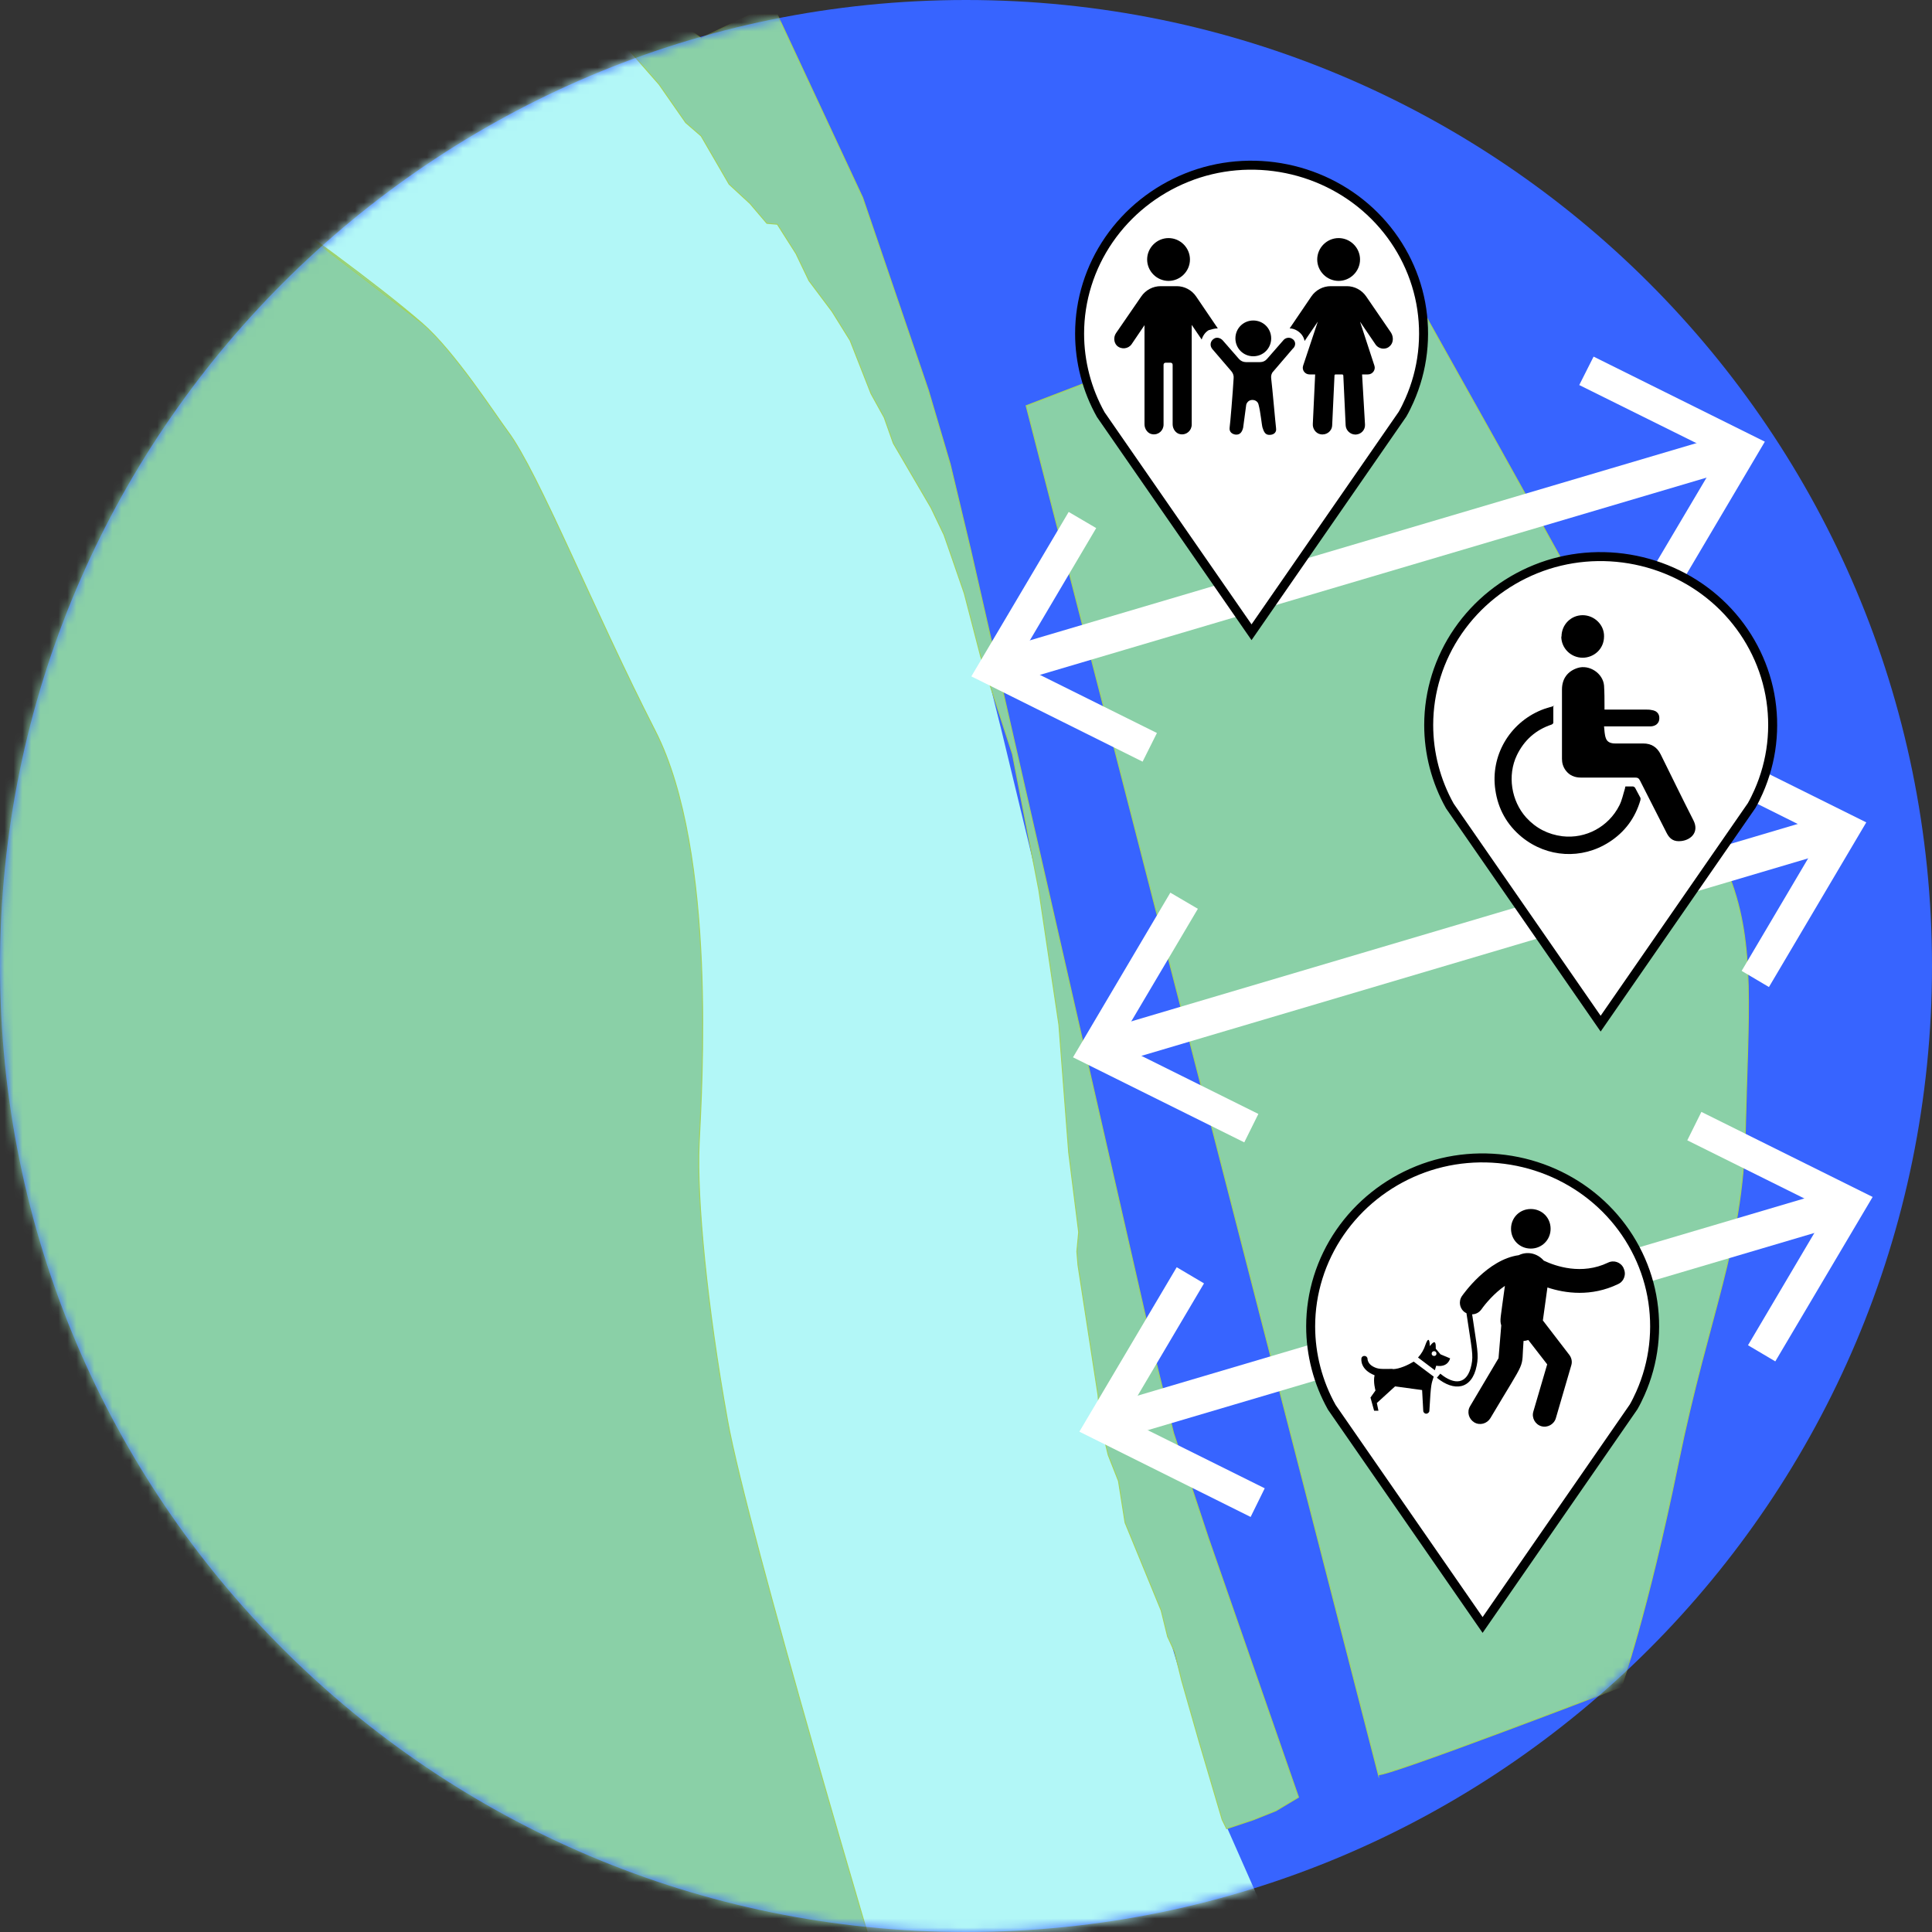 <svg width="215" height="215" viewBox="0 0 215 215" fill="none" xmlns="http://www.w3.org/2000/svg">
<rect x="0" y="0" width="215" height="215" fill="#333333" stroke="none"/>
<path d="M215 107.5C215 48.129 166.871 0 107.5 0C48.129 0 0 48.129 0 107.5C0 166.871 48.129 215 107.5 215C166.871 215 215 166.871 215 107.5Z" fill="#3764FF"/>
<mask id="mask0_768_538" style="mask-type:luminance" maskUnits="userSpaceOnUse" x="0" y="0" width="215" height="215">
<path d="M215 107.5C215 48.129 166.871 0 107.5 0C48.129 0 0 48.129 0 107.5C0 166.871 48.129 215 107.5 215C166.871 215 215 166.871 215 107.5Z" fill="white"/>
</mask>
<g mask="url(#mask0_768_538)">
<path fill-rule="evenodd" clip-rule="evenodd" d="M214.696 384.621L203.965 361.185L194.272 345.519L188.248 339.217L146.691 304.265L139.25 294.85L134.138 284.296L131.354 272.857L125.153 253.546L118.32 242.916L117.51 237.702L115.51 234.109L111.233 230.413L99.11 224.187L94.555 216.974L86.633 198.549L80.786 171.874L78.357 147.653L76.99 140.288L73.016 98.503L69.144 79.445L61.754 57.73L56.692 48.34L46.948 36.04L35.18 26.954L20.247 17.818L-21.108 -7.871L-46.417 -20.373L-78.61 -34.471L-117.105 -54.186L-140.642 -69.245L-172.759 -95.187L-189.666 -111.486L-218.265 -144.691L-225.098 -151.246L-242.612 -163.04L-277.134 -178.631L-291.787 -186.856L-317.4 -198.878L-339.596 -204.648L-353.364 -206.192L-365.209 -206.268L-377.636 -204.927L-399.275 -204.8L-418.94 -201.662V-231.527L-395.276 -232.868L-354.022 -236.765L-351.643 -241.675L-357.085 -250.331L-355.617 -254.077L-355.035 -255.013L-351.238 -256.102L-346.101 -252.204L-342.709 -244.282L-337.015 -239.145L-330.662 -238.512L-317.046 -240.283L-310.415 -239.398L-278.45 -230.767L-267.238 -225.984L-249.117 -220.77L-222.34 -209.66L-204.8 -204.218L-193.867 -197.309L-157.599 -152.562L-151.652 -141.022L-136.162 -122.166L-130.721 -117.282L-127.026 -111.992L-108.398 -96.579L-95.769 -89.872L-70.131 -81.621L-51.453 -74.256L-47.353 -77.926L-47.024 -84.304L-52.668 -102.704L-52.794 -119.534L-50.972 -135.352L-48.846 -144.514L-47.91 -153.018L-48.72 -166.533L-51.833 -174.429L-55.756 -182.351L-58.008 -189.033L-58.261 -198.043L-55.654 -200.346L-53.149 -189.387L-40.95 -160.18L-40.115 -152.588L-43.127 -136.542L-46.442 -118.901L-46.543 -110.6L-42.063 -91.796L-38.95 -84.127L-24.98 -61.981L-16.679 -60.564L3.012 -60.539L-2.126 -73.447L-4.1 -79.647L-1.164 -79.571L6.555 -71.801L8.833 -66.562L11.592 -54.844L31.358 -35.154L52.567 -15.666L67.17 -1.316L84.026 19.007L90.606 27.461L105 55.5L111.5 81.5L115 96L118.5 112L120.699 137.5L124 162.5L127.482 173.342L136.238 202.675L139.934 211.052L141.604 216.544L146.969 233.273L155.777 248.408L166.078 262.429L178.403 270.781L189.894 277.488L207.939 292.851L215.709 300.165L228.819 319.678L248.079 365.184L252.179 384.621H214.696Z" fill="#B2F7F7"/>
<path fill-rule="evenodd" clip-rule="evenodd" d="M153.398 197.486C154.259 197.764 180.428 187.716 180.428 187.716C180.428 187.716 183.313 179.668 186.755 162.838C190.197 146.007 193.918 138.946 194.221 125.912C194.525 112.878 195.36 105.133 192.5 97.692C189.64 90.251 162.307 41.683 162.307 41.683L155.397 29.332L114.194 45.151L153.398 197.511V197.486Z" fill="#8AD0A7" stroke="#A1D35F" stroke-width="0.11" stroke-miterlimit="10"/>
<path fill-rule="evenodd" clip-rule="evenodd" d="M55.452 -11.668L78.027 4.252L83.469 1.645H86.506L95.997 21.993L103.311 43.43L105.741 51.656L108.019 61.197L128.443 150.74L130.594 159.472L132.416 164.939L134.466 171.139L144.5 200L142 201.5L139.5 202.5L136.5 203.5L136.01 202.5L133.5 194L131.5 187L130.721 183.819L129.936 182.123L129.227 179.238L125.203 169.444L124.469 164.812L123.33 161.927L122.419 158.181L122.192 155.245L119.964 140.794L119.838 139.275L120.04 137.124L118.927 128.241L117.838 114.042L115.611 99.085L112.675 83.924L109.132 73.042L107.31 66.031L105.64 61.197L105.057 59.527L103.615 56.515L99.413 49.327L98.401 46.467L96.933 43.81L94.605 37.887L92.605 34.673L90.024 31.231L88.581 28.219L86.506 24.954L85.342 24.853L83.469 22.651L81.14 20.5L78.027 15.135L76.306 13.641L73.345 9.389L68.84 4.252L66.056 1.645L64.31 -0.785L61.02 -3.645L59.197 -5.745L53.731 -10.605L51.858 -12.857L48.745 -15.261L44.62 -18.982L42.316 -20.551L38.571 -23.715L34.648 -26.372L31.712 -28.878L31.155 -29.207L27.485 -30.118L26.726 -30.599L24.018 -33.231L22.677 -35.053L21.36 -36.167L19.64 -37.306L18.728 -37.66L17.185 -37.786L16.02 -38.495L15.16 -39.482L11.414 -41.608L12.021 -42.747L19.26 -38.318L30.624 -30.7L42.367 -22.323L50.365 -14.932L55.452 -11.668Z" fill="#8AD0A7" stroke="#A1D35F" stroke-width="0.11" stroke-miterlimit="10"/>
<path fill-rule="evenodd" clip-rule="evenodd" d="M29.081 28.903L-87.062 90.834C-87.062 90.834 -74.054 115.536 -68.41 125.887C-62.766 136.238 -63.07 144.767 -50.137 160.763C-37.204 176.758 -20.525 194.601 -11.338 201.485C-2.151 208.369 15.97 226.49 20.855 229.654C25.74 232.817 37.761 237.981 49.429 235.399C61.096 232.817 63.121 230.236 72.03 227.072C80.939 223.909 85.545 223.782 89.569 223.403C93.593 223.023 98.199 220.745 98.199 220.745C98.199 220.745 83.242 170.709 80.964 158.08C78.686 145.451 77.522 133.378 77.8 127.33C78.079 121.281 79.825 94.858 72.916 81.343C66.006 67.828 59.942 52.606 56.5 48C55.081 46.1 50.6 39.133 47 36C41.871 31.536 32 24.5 32 24.5L29.081 28.903Z" fill="#8AD0A7"/>
<path d="M32 24.5L29.081 28.903L-87.062 90.834C-87.062 90.834 -74.054 115.536 -68.41 125.887C-62.766 136.238 -63.07 144.767 -50.137 160.763C-37.204 176.758 -20.525 194.601 -11.338 201.485C-2.151 208.369 15.97 226.49 20.855 229.654C25.74 232.817 37.761 237.981 49.429 235.399C61.096 232.817 63.121 230.236 72.03 227.072C80.939 223.909 85.545 223.782 89.569 223.403C93.593 223.023 98.199 220.745 98.199 220.745C98.199 220.745 83.242 170.709 80.964 158.08C78.686 145.451 77.522 133.378 77.8 127.33C78.079 121.281 79.825 94.858 72.916 81.343C66.006 67.828 59.942 52.606 56.5 48C55.081 46.1 50.6 39.133 47 36M32 24.5C32 24.5 41.871 31.536 47 36M32 24.5L47 36" stroke="#A1D35F" stroke-width="0.11" stroke-miterlimit="10"/>
</g>
<path d="M111.79 74.181L192.703 50.239" stroke="white" stroke-width="4" stroke-miterlimit="10"/>
<path d="M127.152 84.76L128.747 81.572L113.106 73.802L121.989 58.768L118.927 56.971L108.095 75.27L127.152 84.76Z" fill="white"/>
<path d="M185.565 67.474L182.503 65.652L191.411 50.618L175.745 42.849L177.34 39.685L196.397 49.151L185.565 67.474Z" fill="white"/>
<path d="M123.104 116.573L204.016 92.606" stroke="white" stroke-width="4" stroke-miterlimit="10"/>
<path d="M138.466 127.127L140.035 123.964L124.394 116.194L133.303 101.135L130.24 99.338L119.408 117.662L138.466 127.127Z" fill="white"/>
<path d="M196.854 109.841L193.817 108.044L202.701 93.011L187.06 85.215L188.629 82.052L207.686 91.517L196.854 109.841Z" fill="white"/>
<path d="M123.786 158.232L204.724 134.29" stroke="white" stroke-width="4" stroke-miterlimit="10"/>
<path d="M139.174 168.812L140.743 165.623L125.102 157.853L133.986 142.819L130.948 141.022L120.116 159.321L139.174 168.812Z" fill="white"/>
<path d="M197.562 151.5L194.525 149.703L203.409 134.669L187.768 126.899L189.337 123.736L208.394 133.201L197.562 151.5Z" fill="white"/>
<path d="M156.84 44.569C156.612 45.076 156.359 45.607 156.08 46.088L139.275 70.359L122.495 46.139C120.951 43.38 120.142 40.267 120.142 37.129C120.142 33.408 121.28 29.764 123.406 26.676C125.532 23.588 128.544 21.184 132.062 19.767C135.58 18.349 139.452 18.02 143.173 18.78C146.893 19.539 150.31 21.361 152.967 24.019C155.625 26.676 157.422 30.067 158.105 33.712C158.788 37.382 158.358 41.153 156.84 44.569Z" fill="white" stroke="black" stroke-miterlimit="10"/>
<path d="M182.554 155.043C182.326 155.549 182.073 156.081 181.794 156.562L164.989 180.833L148.209 156.612C146.665 153.854 145.855 150.741 145.855 147.602C145.855 143.882 146.994 140.237 149.12 137.15C151.246 134.062 154.258 131.658 157.776 130.24C161.294 128.823 165.166 128.494 168.887 129.253C172.607 130.013 176.024 131.835 178.681 134.492C181.339 137.15 183.136 140.541 183.819 144.186C184.502 147.855 184.072 151.626 182.554 155.043Z" fill="white" stroke="black" stroke-miterlimit="10"/>
<path d="M180.681 141.123C180.377 140.465 179.593 140.187 178.935 140.516C176.024 141.908 173.139 140.921 171.798 140.288C171.443 139.883 170.962 139.579 170.38 139.478C169.899 139.402 169.419 139.478 169.014 139.681C165.521 140.161 162.838 144.034 162.686 144.236C162.281 144.844 162.433 145.653 163.041 146.058C163.091 146.084 163.142 146.109 163.192 146.134C163.8 150.234 163.977 150.791 163.749 151.879C163.294 154.107 161.851 154.157 160.282 152.867L159.902 153.322C161.775 154.866 163.8 154.689 164.331 151.981C164.585 150.766 164.382 150.057 163.825 146.261C164.23 146.261 164.61 146.058 164.863 145.704C165.268 145.122 166.28 143.907 167.47 143.097C166.964 146.868 166.888 146.868 167.065 147.501C167.065 147.653 166.761 151.019 166.761 151.146L163.597 156.486C163.218 157.118 163.446 157.903 164.053 158.283C164.686 158.662 165.47 158.435 165.85 157.827C170.051 150.741 169.267 152.689 169.545 149.222C169.722 149.222 169.899 149.171 170.077 149.121L172.177 151.829L170.633 157.093C170.431 157.776 170.836 158.51 171.519 158.713C172.203 158.915 172.936 158.51 173.139 157.827L174.86 151.93C174.986 151.525 174.885 151.095 174.632 150.766L171.696 146.944L172.203 143.274C174.177 143.932 177.087 144.337 180.074 142.895C180.732 142.591 181.01 141.807 180.681 141.149V141.123Z" fill="black"/>
<path d="M154.967 152.335C153.752 152.335 153.398 152.411 152.765 152.057C152.183 151.728 152.183 151.222 152.183 151.222C152.183 151.044 152.031 150.893 151.829 150.893C151.652 150.893 151.475 151.044 151.5 151.247C151.5 151.247 151.348 152.411 152.968 153.044C152.791 153.778 153.069 154.74 153.069 154.74L152.512 155.524L152.917 156.992H153.398L153.221 156.132L155.246 154.284L158.257 154.689L158.384 156.992C158.384 157.169 158.536 157.321 158.713 157.321C158.89 157.321 159.067 157.169 159.067 156.992C159.244 153.778 159.295 154.056 159.548 153.196L157.321 151.525C156.739 151.88 155.726 152.361 154.993 152.361L154.967 152.335Z" fill="black"/>
<path d="M161.396 151.171L160.307 150.716L159.776 150.083C159.776 149.906 159.801 149.45 159.649 149.375C159.472 149.299 159.118 149.805 159.118 149.805C159.067 148.337 158.637 149.628 158.637 149.628C158.46 150.184 158.181 150.665 157.802 151.07L159.675 152.488L159.826 151.981C161.168 152.209 161.37 151.171 161.37 151.171H161.396ZM159.32 150.64C159.32 150.286 159.852 150.26 159.852 150.64C159.852 150.994 159.32 150.969 159.32 150.64Z" fill="black"/>
<path d="M170.355 138.947C171.57 138.947 172.557 137.985 172.557 136.745C172.557 135.505 171.595 134.543 170.355 134.543C169.115 134.543 168.153 135.505 168.153 136.745C168.153 137.985 169.115 138.947 170.355 138.947Z" fill="black"/>
<path d="M195.689 88.126C195.461 88.632 195.208 89.164 194.93 89.645L178.125 113.916L161.345 89.695C159.801 86.937 158.991 83.824 158.991 80.685C158.991 76.965 160.13 73.32 162.256 70.233C164.382 67.145 167.394 64.741 170.912 63.323C174.43 61.906 178.302 61.577 182.022 62.336C185.743 63.096 189.16 64.918 191.817 67.575C194.474 70.233 196.271 73.624 196.955 77.269C197.638 80.938 197.208 84.709 195.689 88.126Z" fill="white" stroke="black" stroke-miterlimit="10"/>
<path d="M178.53 78.965C180.099 78.965 181.617 78.965 183.136 78.965C183.364 78.965 183.566 78.965 183.794 79.015C184.376 79.091 184.68 79.445 184.655 79.952C184.655 80.458 184.275 80.812 183.693 80.837C183.516 80.837 183.364 80.837 183.187 80.837C181.744 80.837 180.301 80.837 178.884 80.837C178.783 80.837 178.682 80.837 178.504 80.837C178.555 81.293 178.555 81.749 178.707 82.153C178.859 82.609 179.289 82.736 179.745 82.736C180.782 82.736 181.82 82.736 182.858 82.736C183.769 82.736 184.401 83.141 184.806 83.95C186.021 86.405 187.211 88.86 188.451 91.29C189.109 92.581 188.198 93.467 187.109 93.593C186.3 93.694 185.819 93.391 185.464 92.682C184.477 90.733 183.49 88.81 182.503 86.861C182.377 86.608 182.25 86.532 181.972 86.532C179.972 86.532 177.973 86.532 175.948 86.532C175.24 86.532 174.657 86.304 174.227 85.722C173.949 85.342 173.822 84.912 173.822 84.457C173.822 81.875 173.822 79.319 173.822 76.737C173.822 75.522 174.455 74.687 175.569 74.333C176.859 73.928 178.378 74.915 178.504 76.282C178.555 77.066 178.555 77.851 178.555 78.635C178.555 78.737 178.555 78.838 178.555 78.965H178.53Z" fill="black"/>
<path d="M172.86 78.51C172.86 79.193 172.86 79.8 172.86 80.433C172.86 80.509 172.734 80.61 172.658 80.636C170.911 81.218 169.621 82.357 168.811 84.027C167.722 86.28 168.178 89.139 169.848 90.987C170.937 92.177 172.278 92.86 173.872 93.062C176.479 93.366 179.01 91.999 180.2 89.646C180.503 89.064 180.63 88.38 180.832 87.748C180.832 87.672 180.858 87.596 180.883 87.52C181.161 87.52 181.44 87.52 181.718 87.52C181.794 87.52 181.895 87.596 181.946 87.646C182.148 88.026 182.351 88.406 182.553 88.785C182.579 88.861 182.553 88.962 182.553 89.038C181.971 91.038 180.807 92.607 179.061 93.721C176.024 95.669 172.177 95.442 169.367 93.164C167.697 91.797 166.71 90.025 166.406 87.899C165.849 84.128 167.95 80.484 171.519 79.016C171.949 78.839 172.43 78.712 172.936 78.56L172.86 78.51Z" fill="black"/>
<path d="M173.771 70.84C173.771 69.524 174.809 68.461 176.125 68.461C177.416 68.461 178.53 69.524 178.504 70.815C178.504 72.258 177.34 73.194 176.125 73.194C174.809 73.194 173.746 72.131 173.746 70.84H173.771Z" fill="black"/>
<path d="M154.808 37.034L152.034 32.988C151.544 32.27 150.729 31.846 149.88 31.846H148.085C147.237 31.846 146.421 32.27 145.932 32.988L143.517 36.545C143.81 36.545 144.104 36.643 144.365 36.806C144.789 37.067 145.083 37.459 145.181 37.948L146.649 35.794L145.018 40.689C144.855 41.179 145.213 41.668 145.736 41.668L146.356 41.668L146.095 47.183C146.062 47.706 146.421 48.228 146.943 48.325C147.596 48.456 148.216 47.999 148.248 47.346L148.509 41.766C148.509 41.701 148.575 41.668 148.64 41.668H149.358C149.423 41.668 149.456 41.701 149.488 41.766L149.75 47.346C149.782 47.901 150.272 48.358 150.826 48.358H150.892C151.479 48.325 151.936 47.836 151.903 47.249L151.577 41.668H152.23C152.752 41.668 153.111 41.146 152.948 40.689L151.348 35.794L153.078 38.34C153.274 38.633 153.633 38.797 153.959 38.797C154.188 38.797 154.449 38.731 154.644 38.535C155.069 38.177 155.101 37.524 154.808 37.034L154.808 37.034Z" fill="black"/>
<path d="M148.967 31.26C150.273 31.26 151.35 30.183 151.35 28.877C151.35 27.572 150.273 26.495 148.967 26.495C147.662 26.495 146.585 27.572 146.585 28.877C146.585 30.183 147.662 31.26 148.967 31.26Z" fill="black"/>
<path d="M135.522 36.545L133.107 32.988C132.618 32.27 131.802 31.846 130.953 31.846H129.159C128.31 31.846 127.494 32.27 127.005 32.988L124.198 37.067C123.905 37.491 123.937 38.111 124.296 38.47C124.786 38.927 125.569 38.829 125.928 38.307L127.364 36.186V47.216C127.364 47.738 127.723 48.26 128.245 48.326C128.93 48.424 129.485 47.901 129.485 47.249V40.592C129.485 40.461 129.583 40.363 129.713 40.363H130.268C130.399 40.363 130.496 40.461 130.496 40.592V47.216C130.496 47.738 130.855 48.26 131.377 48.326C132.063 48.424 132.618 47.901 132.618 47.249V36.153L133.727 37.785C133.858 37.361 134.119 36.969 134.51 36.741C134.869 36.643 135.163 36.545 135.522 36.545L135.522 36.545Z" fill="black"/>
<path d="M130.04 31.26C131.346 31.26 132.423 30.183 132.423 28.877C132.423 27.572 131.346 26.495 130.04 26.495C128.735 26.495 127.658 27.572 127.658 28.877C127.658 30.183 128.735 31.26 130.04 31.26Z" fill="black"/>
<path d="M143.777 37.688C143.451 37.492 143.027 37.59 142.798 37.884L141.003 39.94C140.808 40.168 140.547 40.298 140.22 40.298H138.654C138.36 40.298 138.066 40.168 137.871 39.94L136.076 37.884C135.815 37.59 135.39 37.492 135.097 37.688C134.672 37.949 134.607 38.471 134.901 38.83L137.055 41.343C137.218 41.538 137.316 41.832 137.283 42.093C137.192 43.702 136.903 47.151 136.838 47.576C136.773 48.065 137.099 48.294 137.458 48.359C137.948 48.424 138.209 48.131 138.339 47.608L138.686 45.03C138.784 44.704 139.045 44.508 139.372 44.508C139.698 44.508 139.992 44.704 140.057 45.03C140.285 45.846 140.404 47.307 140.502 47.601C140.632 47.992 140.763 48.319 141.122 48.384C141.611 48.449 142.101 48.221 142.003 47.633C141.938 47.144 141.59 43.129 141.46 42.093C141.428 41.832 141.493 41.539 141.689 41.343L143.842 38.83C144.267 38.471 144.202 37.916 143.777 37.688Z" fill="black"/>
<path d="M139.471 39.647C140.581 39.647 141.462 38.766 141.462 37.656C141.462 36.547 140.581 35.666 139.471 35.666C138.362 35.666 137.48 36.547 137.48 37.656C137.48 38.766 138.362 39.647 139.471 39.647Z" fill="black"/>
</svg>
